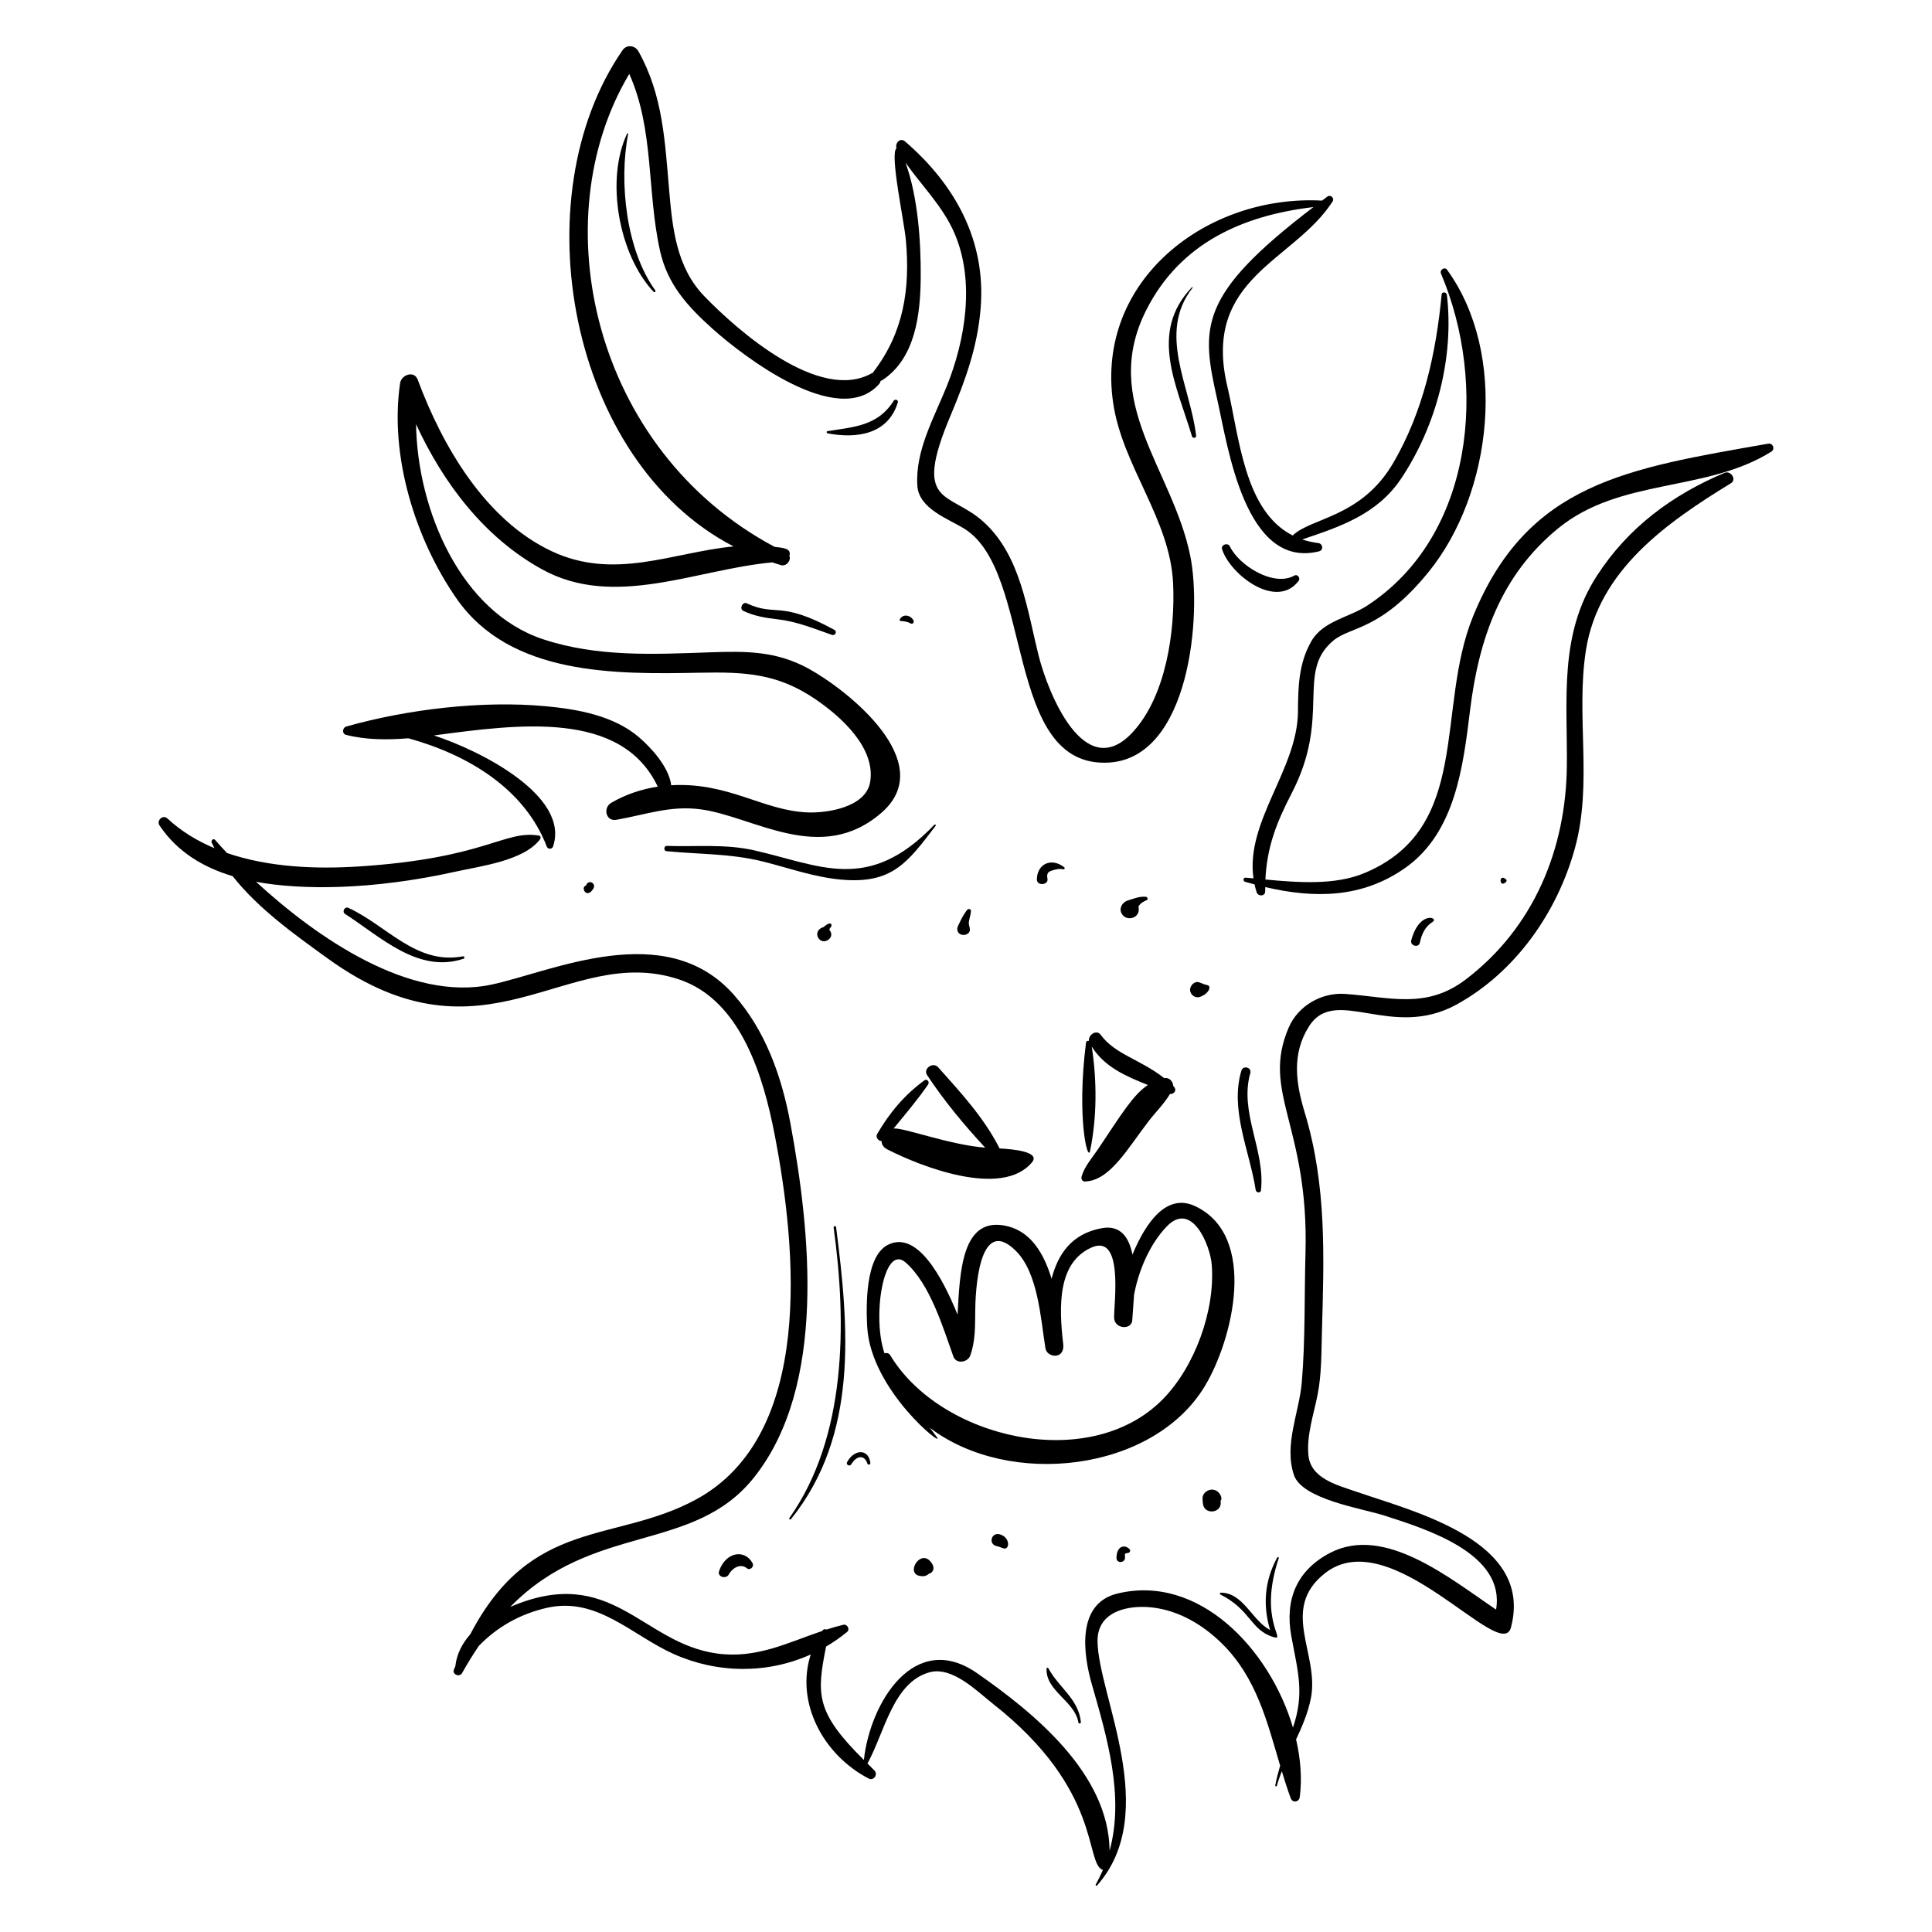 <?xml version="1.0" encoding="UTF-8"?>
<!-- Uploaded to: SVG Repo, www.svgrepo.com, Generator: SVG Repo Mixer Tools -->
<svg fill="#000000" width="800px" height="800px" version="1.1" viewBox="144 144 512 512" xmlns="http://www.w3.org/2000/svg">
 <g>
  <path d="m602.72 272.06c1.609-0.984-0.051-3.441-1.684-2.754-13.934 5.867-25.566 14.492-33.852 27.293-10.055 15.535-7.793 32.68-7.949 50.227-0.199 22.234-8.797 43.047-26.801 56.746-10.531 8.016-20.258 4.633-32.027 3.824-6.144-0.422-12.375 3.113-14.867 8.871-7.465 17.23 5.383 26.008 4.426 59.898-0.32 11.398-0.02 22.785-0.977 34.16-0.672 7.996-4.773 16.469-2.094 24.547 2.152 6.481 18.129 8.895 23.844 10.727 11.516 3.695 32.246 10.164 29.734 24.957-12.152-8.184-29.492-22.559-43.965-15.035-8.906 4.629-12.039 12.457-10.305 22.023 1.719 9.469 3.578 15.078 0.445 24.285-6.125-20.789-24.945-40.793-46.547-35.516-10.965 2.676-9.008 16.172-6.75 24.051 4.031 14.062 8.66 29.621 4.703 44.113-0.203-20.375-19.875-36.469-35.148-47.086-16.582-11.527-28.34 7.867-29.969 23.02-12.789-12.652-12.562-17.371-10.016-30.051 1.926-1.133 3.789-2.418 5.559-3.879 0.863-0.715 0.043-2.144-1-1.895-1.523 0.367-3.004 0.797-4.461 1.266-0.449-0.191-0.84-0.09-1.168 0.387-9.168 3.09-17.359 7.391-27.828 5.961-20.016-2.734-27.887-23.906-54.797-12.355 21.953-22.469 48.543-14.086 64.621-34.332 19.312-24.312 14.895-65.309 9.633-93.746-2.289-12.371-6.578-24.629-15.02-34.156-18.09-20.41-48.078-6.137-64.168-2.688-21.664 4.644-46.223-12.324-62.43-27.23 12.027 2.211 30.68 2.234 53.004-2.723 6.598-1.465 17.973-2.867 22.258-8.551 0.242-0.32 0.195-0.902-0.289-0.98-9.266-1.516-14.07 6.039-47.91 8.195-11.109 0.707-23.711 0.242-34.777-3.578-1.074-1.152-2.141-2.305-3.137-3.461-0.477-0.555-1.168 0.191-0.91 0.742 0.23 0.492 0.488 0.969 0.738 1.449-4.574-1.93-8.824-4.484-12.488-7.894-1.188-1.105-2.953 0.555-2.078 1.859 4.719 7.055 11.648 11.125 19.387 13.449 6.863 8.695 16.586 15.605 25.309 21.891 41.773 30.094 63.223-4.293 92.875 5.43 16.641 5.457 22.555 26.18 25.477 41.328 5.766 29.93 10.613 79.5-20.902 96.551-21.551 11.66-43.527 4.59-59.789 35.699-2.176 2.469-3.621 5.312-3.957 8.469-0.129 0.301-0.258 0.605-0.387 0.906-0.523 1.258 1.508 2.086 2.156 0.934 1.422-2.535 2.902-4.934 4.445-7.219 4.824-4.981 10.816-8.43 18-10.086 13.309-3.062 22.559 7.262 33.633 12.219 11.68 5.231 24.91 5.293 36.336 0.129-4.102 12.75 3.293 26.613 15.34 32.879 1.383 0.719 2.555-1.105 1.512-2.164-0.602-0.609-1.211-1.219-1.82-1.82 4.562-8.285 6.762-21.449 16.395-24.156 6.066-1.703 12.645 5.016 16.902 8.367 29.098 22.895 24.18 42.18 29.082 44.027-0.555 1.281-1.16 2.555-1.879 3.809-0.141 0.246 0.164 0.48 0.355 0.266 17.062-19.27 0.238-50.461 0.117-64.742-0.07-8.031 8.277-9.617 14.418-8.93 7.25 0.816 13.672 4.703 18.719 9.734 9.02 8.984 11.832 20.656 15.258 32.199-0.504 1.707-0.965 3.438-1.305 5.246-0.047 0.246 0.359 0.348 0.426 0.105 0.367-1.332 0.832-2.613 1.324-3.875 0.727 2.402 1.488 4.793 2.356 7.148 0.496 1.344 2.223 1.059 2.398-0.309 0.625-4.801 0.238-10.02-0.977-15.27 1.613-3.449 3.125-6.949 3.91-10.848 2.379-11.797-8.359-23.59 3.695-33.156 17.551-13.922 46.73 24.195 49.336 14.336 6.047-22.875-25.121-30.516-40.973-35.98-5.266-1.816-12.113-3.519-12.707-9.711-0.504-5.289 1.477-11.02 2.473-16.164 1.023-5.277 0.965-10.859 1.109-16.215 0.559-20.152 1.316-39.012-4.566-58.441-2.348-7.758-3.488-15.523 1.168-22.816 7.004-10.969 21.82 3.754 39.109-5.769 15.582-8.582 26.613-24.34 31.312-41.309 4.805-17.344 0.207-35.168 2.957-52.625 3.352-21.195 21.441-33.809 38.418-44.207z"/>
  <path d="m612.57 261.58c-37.387 6.574-63.688 10.367-78.156 45.664-10.117 24.676-0.172 56.219-28.891 68.156-7.734 3.215-17.469 2.496-26.176 1.68 0.406-8.48 2.836-14.914 6.969-22.879 10.57-20.363 1.051-31.992 10.973-40.391 4.609-3.902 12.531-2.519 25.285-18.211 17.016-20.934 21.113-57.816 4.914-80.109-0.664-0.91-2.023 0.051-1.609 1.02 12.34 29.062 8.875 69.492-19.648 88.043-4.727 3.074-11.625 4.035-14.668 9.309-3.43 5.934-3.535 12.109-3.594 18.816-0.137 15.164-13.949 29.031-11.785 44.102-0.711-0.066-1.418-0.129-2.106-0.191-0.645-0.055-0.711 0.926-0.133 1.094 0.844 0.242 1.688 0.473 2.527 0.699 0.152 0.688 0.324 1.379 0.547 2.07 0.379 1.172 2.273 1.137 2.262-0.227-0.004-0.395 0.023-0.75 0.027-1.137 12.957 3.019 25.719 3.023 37.254-5.203 13.141-9.375 15.199-26.883 17.008-41.602 2.328-18.949 8.121-35.781 23.312-48.23 16.488-13.512 39.145-9.496 56.516-20.352 1.102-0.695 0.453-2.348-0.828-2.121z"/>
  <path d="m515.35 270.78c9.289-13.934 14.039-32.012 12.09-48.648-0.086-0.75-1.312-0.914-1.391-0.09-1.473 15.535-4.867 30.969-12.785 44.574-8.496 14.602-21.832 14.539-26.684 19.293-12.863-6.504-14.141-26.078-17.305-39.422-6.856-28.895 17.562-33.105 27.859-49.07 0.602-0.93-0.52-1.953-1.398-1.297-0.457 0.34-0.922 0.699-1.383 1.043-30.348-1.664-60.129 20.961-55.359 53.594 2.453 16.793 15.113 30.766 15.895 47.875 0.574 12.57-1.863 29.75-10.637 39.328-12.93 14.121-22.586-10.734-24.918-19.895-3.133-12.305-4.793-26.914-14.789-35.852-9.07-8.113-18.77-3.988-8.719-27.895 4.004-9.516 7.227-18.328 8.062-28.723 1.434-17.859-6.82-32.73-20.035-44.109-1.301-1.121-2.703 0.438-2.273 1.777-1.855 1.527 2.043 19.289 2.504 24.539 1.129 12.812-0.617 24.281-8.566 34.688-0.078 0.102-0.105 0.199-0.156 0.301-0.102 0.035-0.199 0.047-0.305 0.105-13.828 7.871-35.559-11.238-44.438-20.434-7.348-7.609-8.406-17.891-9.285-28.031-1.117-12.926-1.648-25.262-8.137-36.82-0.898-1.602-3.109-1.906-4.211-0.312-26.93 38.941-14.293 108.89 29.418 131.51-16.137 1.551-31.523 9.109-48.191 1.273-17.645-8.289-28.996-27.922-35.52-45.477-0.938-2.523-4.34-1.258-4.66 0.922-2.836 19.301 3.988 41.32 14.969 57.113 14.242 20.48 42.273 20.066 64.434 19.637 12.105-0.234 20.688 0.164 30.875 7.168 6.648 4.57 15.762 12.746 14.297 21.758-1.102 6.766-11.43 8.289-16.52 8.098-11.891-0.445-20.965-8.074-36.211-7.203-0.586-4.856-5.41-10.051-8.566-12.746-6.719-5.742-16.293-7.418-24.785-8.203-16.773-1.555-36.551 0.812-52.742 5.383-1.047 0.297-1.223 1.918-0.066 2.215 5.25 1.332 10.836 1.371 16.504 0.902 15.836 4.371 30.844 13.395 36.695 28.738 0.266 0.699 1.391 0.711 1.637-0.016 4.57-13.449-19.273-25.484-31.566-29.473 22.289-2.961 49.664-6.805 59.328 13.574-4.273 0.645-8.441 2.023-12.332 4.281-2.211 1.285-1.469 4.984 1.344 4.5 7.793-1.344 14.219-3.836 22.297-2.781 14.066 1.836 31.934 15.012 48.09 0.812 15.082-13.258-9.047-32.398-19.449-38.098-8.566-4.691-16.574-4.648-26.09-4.316-14.941 0.52-29.816 1.301-44.23-3.457-21.805-7.195-33.328-34.148-33.688-56.996 7.262 15.719 18.125 30.062 33.438 38.488 19.125 10.527 40.855-0.039 60.973-1.871 0.766 0.242 1.516 0.512 2.297 0.727 1.477 0.402 2.742-1.27 2.231-2.434 0.625-2.074-1.723-2.125-3.922-2.41-48.375-25.789-61.484-86.852-38.512-125.33 6.629 14.789 4.648 31.219 8.16 46.918 1.988 8.891 7.316 14.715 13.941 20.648 7.996 7.164 33.324 26.77 44.117 14.613 0.219-0.246 0.332-0.539 0.398-0.84 0.168-0.047 0.332-0.105 0.488-0.211 8.828-5.836 10.07-17.676 10.133-27.387 0.059-9.156-0.703-21.055-4.027-30.227 4.391 6.25 9.883 11.531 12.996 18.758 5.457 12.68 2.867 28.27-2.094 40.562-3.359 8.328-8.355 17.02-7.769 26.285 0.395 6.211 8.363 8.809 12.598 11.496 18.305 11.609 10.312 63.484 38.125 61.887 21.527-1.238 24.754-39.246 21.598-54.805-4.652-22.941-24.008-40.707-11.645-65.137 9.027-17.836 25.707-25.078 44.293-27.27-30.719 23.434-29.828 31.816-25.453 51.172 2.777 12.277 7.312 44.918 26.934 40.059 1.258-0.312 1.031-2.043-0.191-2.191-1.535-0.188-2.941-0.52-4.258-0.961 10.094-3.398 19.898-6.652 26.246-16.18z"/>
  <path d="m463.27 511.38c7.441-12.309 14.219-39.836-2.535-47.734-7.5-3.539-13.027 4.168-16.625 12.832-0.91-4.555-3.148-7.918-8.16-6.992-7.969 1.477-11.574 6.867-13.27 13.391-1.988-6.543-5.344-12.297-11.527-13.879-12.367-3.16-12.77 12.168-13.387 23.402-3.977-9.816-10.707-22.438-18.465-18.504-6.055 3.07-5.769 16.367-5.492 21.625 0.898 17.031 20.961 32.699 18.453 29.312-0.617-0.832-1.238-1.652-1.855-2.469 20.996 16.023 59.102 11.777 72.863-10.984zm-83.352-8.238c-0.344-0.574-0.988-0.68-1.504-0.48-3.356-9.59-0.285-29.215 5.574-24.098 6.434 5.621 9.852 17.047 12.66 24.91 0.754 2.106 3.82 1.598 4.484-0.246 1.367-3.793 1.277-7.852 1.312-11.832 0.035-4.356 0.742-25.781 10.719-15.953 5.981 5.894 6.602 17.992 7.894 25.895 0.395 2.414 4.918 3.043 4.734-0.832h0.004c-1.258-10.516-1.457-21.809 7.352-25.852 8.668-3.981 6.055 14.527 6.102 18.516 0.039 3.125 4.945 3.465 4.832 0.363 0.062-1.379 0.305-3.699 0.457-6.375 1.07-5.996 4.008-13.336 8.695-18.172 6.644-6.856 11.477 5.07 11.883 10.121 0.977 12.113-4.473 27.113-13.016 35.762-19.48 19.707-58.941 10.336-72.184-11.727z"/>
  <path d="m434.98 448.55c-1.543 2.301-3.586 4.559-4.348 7.254-0.152 0.535 0.129 1.309 0.801 1.297 6.656-0.086 11.398-8.758 16.965-15.977 1.922-2.492 4.074-4.559 5.66-7.211 0.98 0.109 2.086-0.961 0.859-2.129-0.062-1.148-1-2.332-2.375-2.059-6.465-5.055-13.023-6.285-16.824-11.469-1.125-1.535-3.352-0.023-3.133 1.586-0.352-0.086-0.727 0.035-0.785 0.504-2.519 19.887 0.457 31.672 1.078 28.672 1.844-8.914 1.836-18.648 0.445-27.664 3.414 5.465 9.141 7.887 14.883 10.18-3.918 2.609-6.863 7.523-13.227 17.016z"/>
  <path d="m389.69 428.91c4.559 6.891 9.797 13.195 15.391 19.227-9.289-0.695-21.895-5.422-24.266-5.07 3.129-3.836 6.328-7.566 9.152-11.68 0.453-0.656-0.27-1.609-0.992-1.082-5.32 3.894-9.172 8.512-12.512 14.199-0.523 0.891 0.332 1.891 1.176 1.898-0.012 0.828 0.418 1.633 1.48 2.18 8.785 4.527 30.422 13.02 38.367 3.445 2.324-2.801-5.019-3.496-8.582-3.676-4.117-8.129-10.207-14.707-16.285-21.52-1.336-1.5-4.074 0.348-2.93 2.078z"/>
  <path d="m488.16 297.92c0.531-0.703-0.293-1.859-1.125-1.391-5.516 3.113-14.723-2.703-17.109-7.727-0.531-1.117-2.449-0.434-2.062 0.766 2.184 6.766 14.438 16.133 20.297 8.352z"/>
  <path d="m381.93 250.64c0.203-0.672-0.754-0.969-1.094-0.426-4.215 6.695-10.492 6.91-17.527 8.043-0.352 0.055-0.277 0.527 0.031 0.586 7.742 1.469 16.027 0.258 18.59-8.203z"/>
  <path d="m341.91 303.89c-1.141-0.531-2.062 1.457-0.93 1.996 2.914 1.387 5.875 1.867 9.059 2.231 5.106 0.578 9.609 2.457 14.418 4.129 0.891 0.309 1.488-0.871 0.637-1.336-14.516-7.941-15.379-3.387-23.184-7.019z"/>
  <path d="m391.95 362.85c0.18-0.234-0.164-0.465-0.355-0.266-17.504 18.27-30.188 10.734-47.773 6.754-7.621-1.727-15.387-0.895-23.125-1.164-0.789-0.027-0.875 1.312-0.09 1.391 8.68 0.863 17.082 0.613 25.629 2.758 6.988 1.754 13.52 4.144 20.738 4.789 13.434 1.195 17.508-4.473 24.977-14.262z"/>
  <path d="m353.62 546.59c17.926-22.344 15.352-50.766 11.953-77.398-0.055-0.426-0.711-0.293-0.652 0.133 3.473 25.168 3.508 55.395-11.723 76.965-0.191 0.273 0.215 0.562 0.422 0.301z"/>
  <path d="m421.34 586.19c-0.211 6.019 7.477 8.562 8.453 14.297 0.074 0.43 0.695 0.285 0.652-0.133-0.633-6.18-5.883-9.133-8.613-14.246-0.113-0.211-0.484-0.191-0.492 0.082z"/>
  <path d="m467.55 566.07c-0.301-0.004-0.379 0.367-0.117 0.5 8.086 4.07 7.969 9.484 14.109 11.293 3.492 1.031-4.191-4.41 1.34-20.926 0.094-0.277-0.277-0.41-0.414-0.164-3.356 6.156-3.844 12.598-1.883 19.195-4.797-2.516-7.043-9.84-13.035-9.898z"/>
  <path d="m472.98 427.74c-3.117 10.383 2.223 21.391 3.793 31.621 0.113 0.734 1.293 0.926 1.391 0.09 1.207-10.559-5.789-20.582-2.824-31.066 0.426-1.523-1.906-2.148-2.359-0.645z"/>
  <path d="m401.32 385.44c0.047-0.484-0.652-0.727-0.953-0.379-1.141 1.316-2.652 4.519-2.68 4.953-0.16 2.559 3.867 2.141 3.301-0.094-0.203-0.801-0.352-1.156-0.16-2.016 0.191-0.848 0.41-1.609 0.492-2.465z"/>
  <path d="m422.65 374.74c1.117-0.348 2.008-0.598 3.188-0.359 0.312 0.062 0.402-0.375 0.195-0.539-3.387-2.66-7.164-0.941-7.254 3.172-0.043 1.852 3.148 1.582 2.809-0.176-0.207-1.051-0.031-1.758 1.062-2.098z"/>
  <path d="m362.25 389.68c-2.477 0.75-1.871 3.246-0.367 3.695 1.375 0.41 3.352-1.273 1.922-2.922-0.027-0.309 0.203-0.555 0.422-0.832 0.355-0.441 0.121-1.781-1.977 0.059z"/>
  <path d="m447.88 382.55c0.484-0.195 0.195-0.867-0.23-0.898-1.727-0.137-3.055 0.461-4.684 0.953-1.684 0.508-2.703 2.41-1.418 3.922 1.312 1.547 4.148 0.777 4.231-1.355 0.012-0.328-0.016-0.66-0.062-0.988 0.496-0.789 1.316-1.285 2.164-1.633z"/>
  <path d="m388.99 561.68c0.441-0.098 0.832-0.301 1.168-0.609 1.723-0.57 1.488-2.316 0.145-3.555-2.988-2.75-6.867 4.644-1.312 4.164z"/>
  <path d="m467.46 541.7c0.703-0.465-0.203-2.828-2.164-2.938-1.258-0.07-2.66 0.988-2.609 2.34 0.02 0.5 0.051 0.992 0.117 1.488 0.422 3.008 5.305 2.434 4.656-0.891z"/>
  <path d="m459.38 406.33c0.027 1.258 1.32 2.277 2.555 1.875 2.457-0.801 3.273-2.969 1.941-3.16-0.535-0.074-1.438-0.477-2.039-0.703-1.227-0.465-2.481 0.824-2.457 1.988z"/>
  <path d="m520.28 393.82c0.465-2.258 1.383-4.266 3.41-5.535 1.684-1.051-3.488-3.133-5.688 4.879-0.406 1.488 1.969 2.137 2.277 0.656z"/>
  <path d="m542.6 378.09c0.926-0.469 0.828-0.969 0.062-1.363-1.344-0.695-1.281 1.98-0.062 1.363z"/>
  <path d="m386.09 308.45c-0.691-1.402-2.723-1.906-3.59-0.375-0.504 0.887 1.055 0.148 2.844 1.145 0.512 0.285 0.98-0.289 0.746-0.77z"/>
  <path d="m299.3 378.68c-1.594 0.418 0.234 3.816 1.984 0.73 0.75-1.324-1.367-2.523-1.984-0.73z"/>
  <path d="m408.16 553.74c0.594 0.113 1.168 0.406 1.746 0.586 1.75 0.539 1.863-2.957-0.969-3.719-2.281-0.617-3.086 2.691-0.777 3.133z"/>
  <path d="m369.6 532.05c1.203-2.098 3.387-2.809 4.258-0.203 0.168 0.5 0.859 0.336 0.793-0.184-0.492-3.82-4.266-3.637-6.16-0.203-0.398 0.715 0.707 1.293 1.109 0.59z"/>
  <path d="m442.93 555.55c0.508-0.062 0.773-0.633 0.391-1.023-1.336-1.359-3.391-0.777-3.445 2.285-0.031 1.645 2.461 1.453 2.262-0.227-0.105-0.848-0.051-0.934 0.793-1.035z"/>
  <path d="m334.56 560.36c-0.523 1.527 1.844 2.211 2.559 0.906 0.938-1.707 3.09-3.07 4.828-1.652 0.82 0.668 1.969-0.445 1.504-1.324-2-3.789-7.113-3.121-8.891 2.07z"/>
  <path d="m310.19 179.41c-5.781 12.238-2.211 32.105 7.012 41.918 0.262 0.281 0.676-0.074 0.453-0.383-7.688-10.582-9.688-28.664-7.184-41.457 0.035-0.168-0.215-0.223-0.281-0.078z"/>
  <path d="m459.87 220.12c-11.445 11.969-4.09 25.871 0.027 39.527 0.176 0.582 1.16 0.477 1.086-0.164-1.504-13.148-10.367-27.121-0.941-39.223 0.09-0.117-0.074-0.242-0.172-0.141z"/>
  <path d="m236.32 384.59c-0.953-0.438-1.77 1.035-0.887 1.605 9.414 6.062 19.352 15.863 31.391 11.891 0.398-0.133 0.301-0.734-0.133-0.652-12.43 2.34-20.168-8.172-30.371-12.844z"/>
 </g>
</svg>